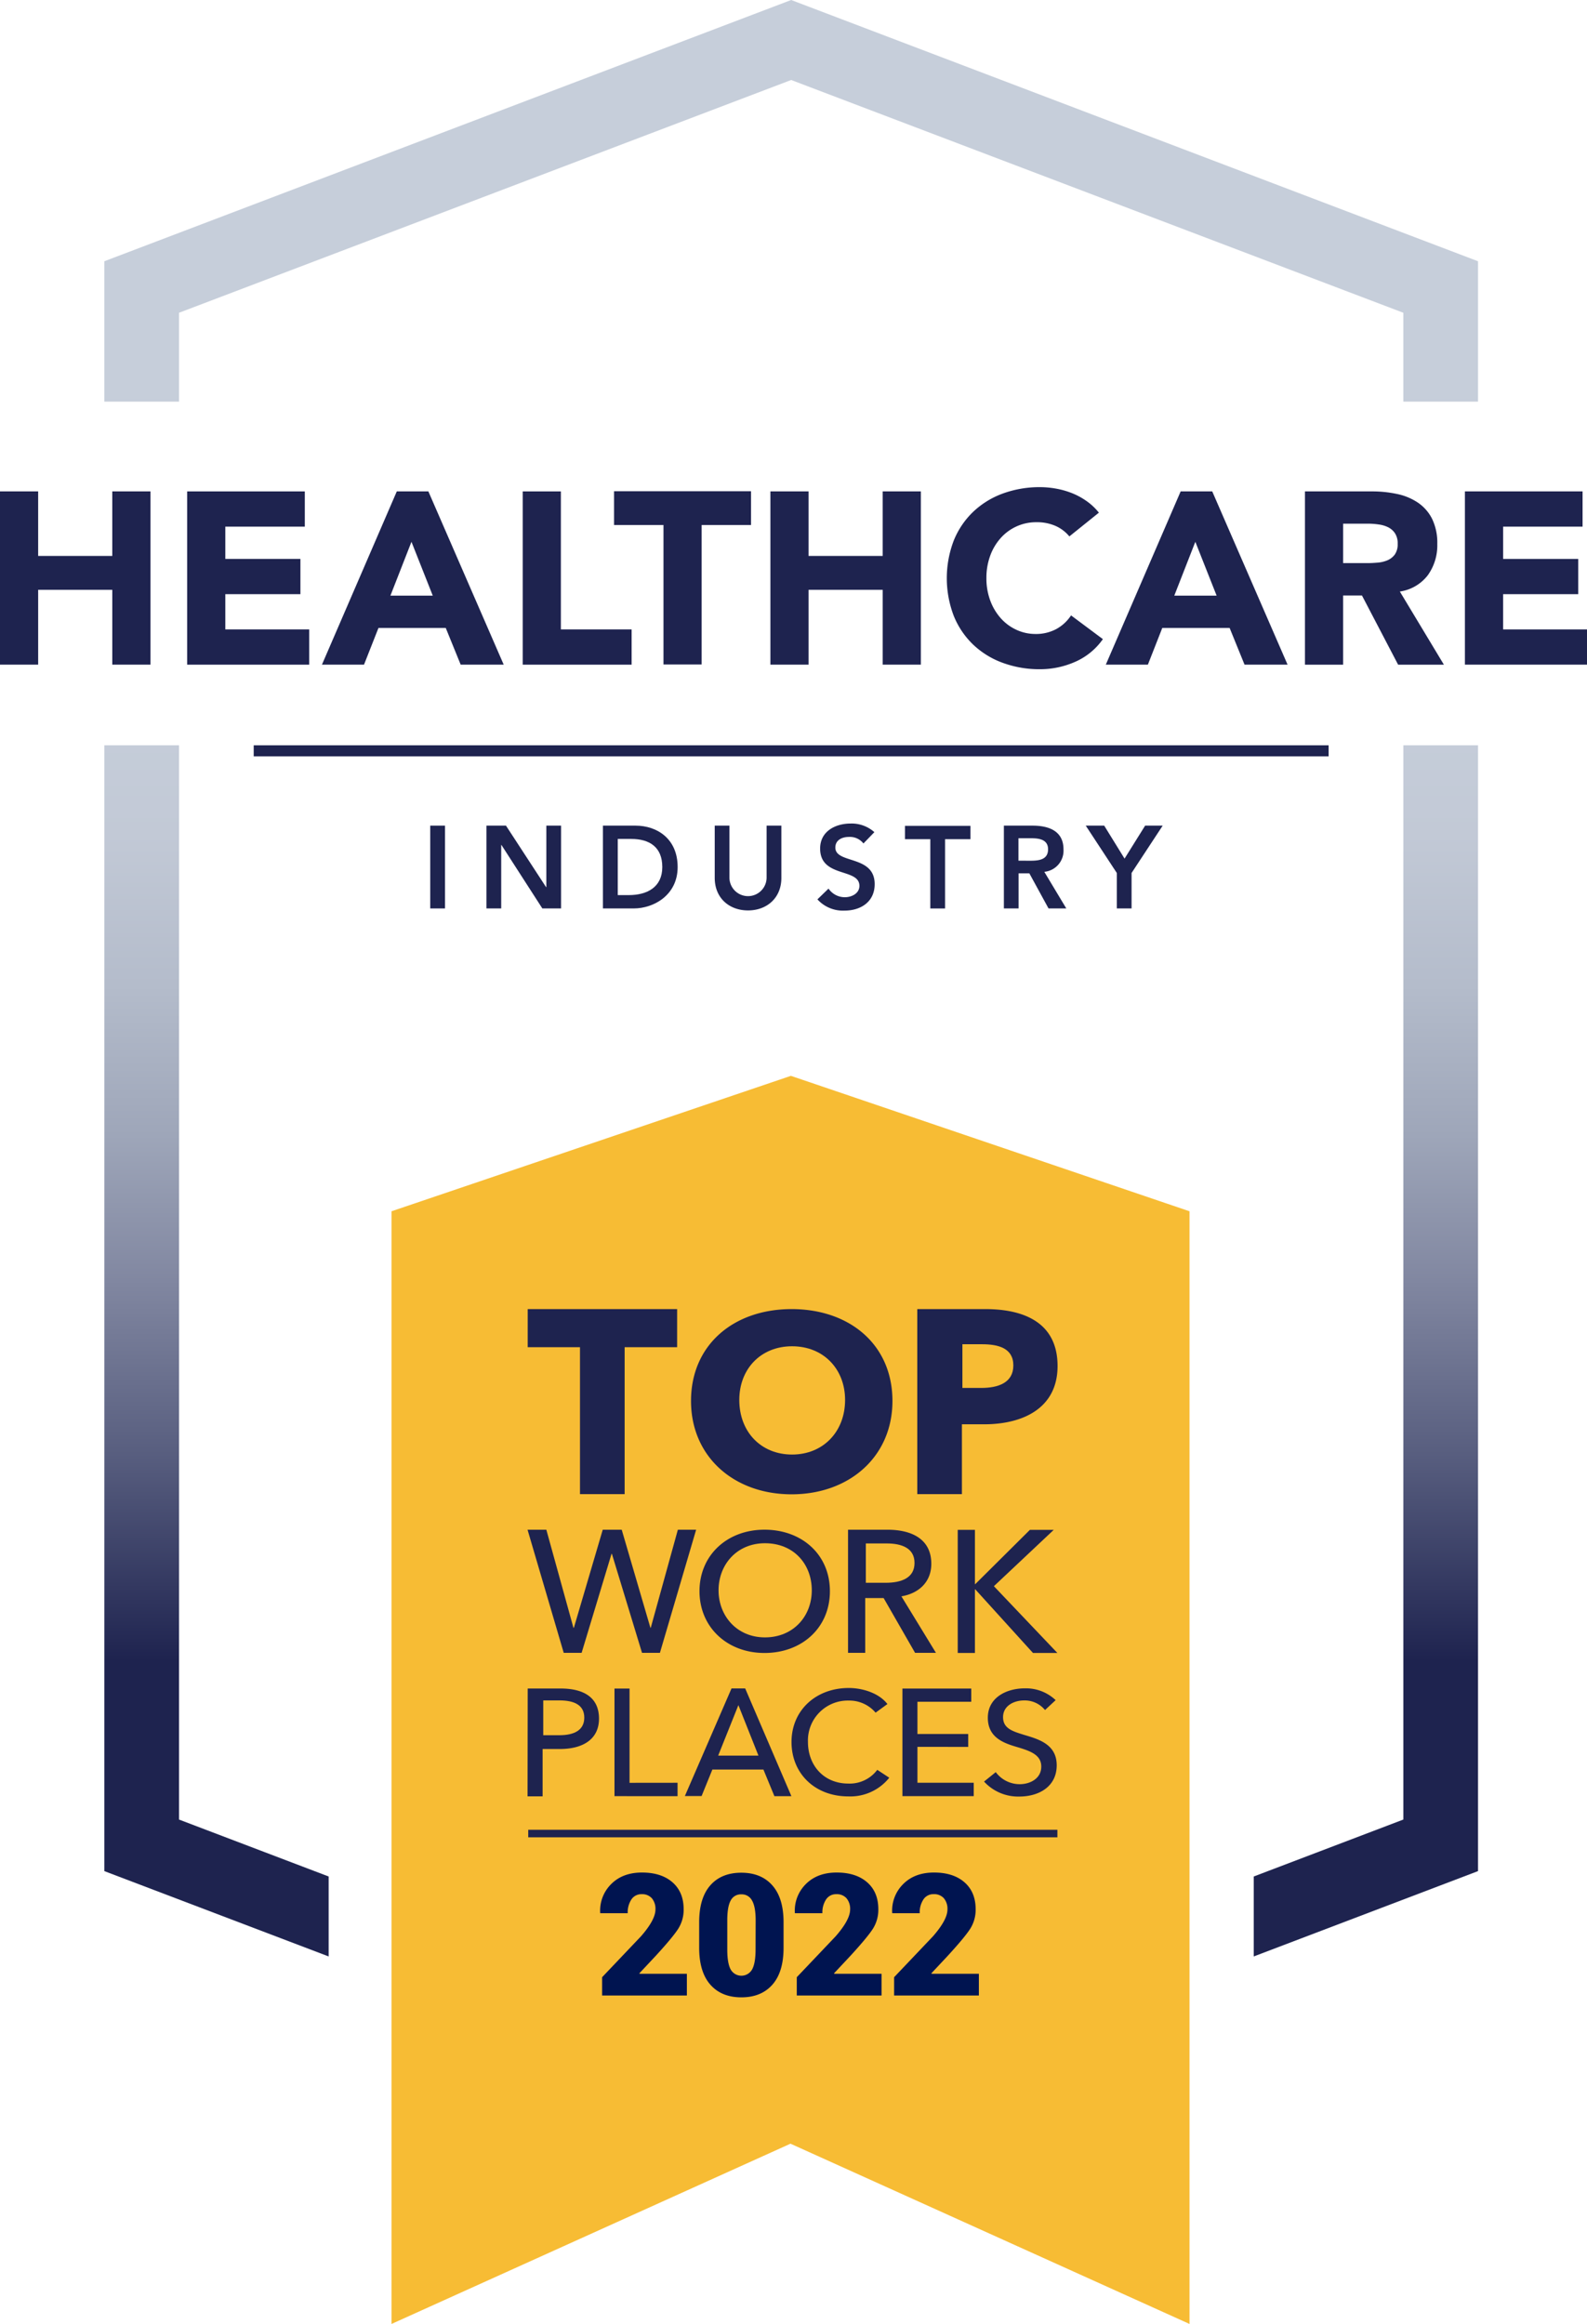 <svg xmlns="http://www.w3.org/2000/svg" xmlns:xlink="http://www.w3.org/1999/xlink" width="655.17" height="959.151" viewBox="0 0 655.17 959.151">
  <defs>
    <linearGradient id="linear-gradient" x1="0.5" y1="0.03" x2="0.5" y2="0.977" gradientUnits="objectBoundingBox">
      <stop offset="0.35" stop-color="#c6ceda"/>
      <stop offset="0.42" stop-color="#c2c9d6"/>
      <stop offset="0.5" stop-color="#b4bccb"/>
      <stop offset="0.58" stop-color="#9ea6b9"/>
      <stop offset="0.66" stop-color="#8086a0"/>
      <stop offset="0.75" stop-color="#585e7f"/>
      <stop offset="0.84" stop-color="#292e58"/>
      <stop offset="0.86" stop-color="#1e234f"/>
    </linearGradient>
  </defs>
  <g id="TWP-I_2022_healthcare" transform="translate(-100.5 -25.87)">
    <g id="IA_Healthcare_2021" transform="translate(100.5 25.87)">
      <rect id="Rectangle" width="288.831" height="351.705" transform="translate(190.488 514.254)" fill="#1e234f"/>
      <path id="Path" d="M0,114.19H15.754v26.642h30.6V114.19H62.11V185.7H46.356v-30.9h-30.6v30.9H0Z" transform="translate(0 88.624)" fill="#1e234f"/>
      <path id="Path-2" data-name="Path" d="M43.5,114.19H92.077v14.546H59.254v13.321H90.265V156.6H59.254V171.15H93.888V185.7H43.5Z" transform="translate(33.761 88.624)" fill="#1e234f"/>
      <path id="Shape" d="M105.734,114.19h13.037l31.1,71.506H132.109l-6.163-15.15H98.168L92.2,185.7H74.83Zm6.057,20.8-8.685,22.219h17.477Z" transform="translate(58.076 88.624)" fill="#1e234f"/>
      <path id="Path-3" data-name="Path" d="M121.5,114.19h15.754v56.96h29.2V185.7H121.5Z" transform="translate(94.297 88.624)" fill="#1e234f"/>
      <path id="Path-4" data-name="Path" d="M163.137,128.092H142.73V114.15h56.551v13.942h-20.39v57.564H163.137Z" transform="translate(110.774 88.593)" fill="#1e234f"/>
      <path id="Path-5" data-name="Path" d="M179.07,114.19h15.754v26.642h30.6V114.19H241.18V185.7H225.426v-30.9h-30.6v30.9H179.07Z" transform="translate(138.978 88.624)" fill="#1e234f"/>
      <path id="Path-6" data-name="Path" d="M270.671,133.537a15.438,15.438,0,0,0-5.719-4.334,18.956,18.956,0,0,0-7.815-1.527,19.536,19.536,0,0,0-14.795,6.518,22.3,22.3,0,0,0-4.351,7.318,26.37,26.37,0,0,0-1.563,9.2,26.068,26.068,0,0,0,1.563,9.236,22.824,22.824,0,0,0,4.3,7.282,19.52,19.52,0,0,0,6.412,4.8,18.623,18.623,0,0,0,7.921,1.776,17.755,17.755,0,0,0,8.6-2.007,17.058,17.058,0,0,0,6.145-5.666l13.143,9.8a27.387,27.387,0,0,1-11.527,9.4,35.717,35.717,0,0,1-14.333,3.019,43.809,43.809,0,0,1-15.452-2.629,35,35,0,0,1-12.22-7.513,34.059,34.059,0,0,1-8.028-11.864,43.5,43.5,0,0,1,0-31.117,34.06,34.06,0,0,1,8.028-11.864,35.322,35.322,0,0,1,12.22-7.531,44.227,44.227,0,0,1,15.452-2.629,37.341,37.341,0,0,1,6.305.568,34.41,34.41,0,0,1,6.465,1.776,28.946,28.946,0,0,1,6.11,3.233,24.308,24.308,0,0,1,5.328,4.955Z" transform="translate(170.798 87.854)" fill="#1e234f"/>
      <path id="Shape-2" data-name="Shape" d="M287.934,114.19h13.037l31.1,71.506H314.309l-6.163-15.15h-27.8L274.4,185.7H257.03Zm6.057,20.8-8.685,22.219h17.477Z" transform="translate(199.483 88.624)" fill="#1e234f"/>
      <path id="Shape-3" data-name="Shape" d="M303.32,114.19h27.672a48.649,48.649,0,0,1,10.355,1.066,24.154,24.154,0,0,1,8.579,3.552,17.615,17.615,0,0,1,5.861,6.66,22.631,22.631,0,0,1,2.167,10.443,21.144,21.144,0,0,1-3.925,12.895A17.766,17.766,0,0,1,342.5,155.52l18.187,30.194h-18.9l-14.937-28.578h-7.779v28.578H303.32Zm15.754,29.59h9.289a43.729,43.729,0,0,0,4.494-.16,13.509,13.509,0,0,0,4.3-.906,7.5,7.5,0,0,0,3.179-2.362,7.286,7.286,0,0,0,1.261-4.547,7.539,7.539,0,0,0-1.119-4.351,7.3,7.3,0,0,0-2.824-2.469,12.445,12.445,0,0,0-3.943-1.154,29.984,29.984,0,0,0-4.334-.32h-10.3Z" transform="translate(235.409 88.623)" fill="#1e234f"/>
      <path id="Path-7" data-name="Path" d="M340.5,114.19h48.577v14.546h-32.8v13.321h31.011V156.6H356.272V171.15h34.634V185.7H340.5Z" transform="translate(264.265 88.624)" fill="#1e234f"/>
      <path id="Shape-4" data-name="Shape" d="M560.528,307.6v443.37l-61.755,23.5v33l92.588-35.22V307.6Zm-505.445,0H24.25V772.251l92.606,35.22v-33l-61.773-23.5ZM307.806,0,24.25,107.827v57.937H55.083V129.087l252.722-96.07,252.722,96.07v36.677h30.833V107.827Z" transform="translate(18.821)" fill="url(#linear-gradient)"/>
      <path id="Path-8" data-name="Path" d="M100,191.86h6.092v34.172H100Z" transform="translate(77.611 148.904)" fill="#1e234f"/>
      <path id="Path-9" data-name="Path" d="M113.07,191.86h8.064l16.553,25.381h.107V191.86h6.074v34.172h-7.726l-16.891-26.215h-.089v26.215H113.07Z" transform="translate(87.754 148.904)" fill="#1e234f"/>
      <path id="Shape-5" data-name="Shape" d="M140.14,191.86h13.481c8.969,0,17.37,5.488,17.37,17.086s-9.893,17.086-18.1,17.086H140.14ZM150.8,220.526c7.637,0,13.854-3.286,13.854-11.58s-5.328-11.6-12.841-11.6h-5.541v23.178Z" transform="translate(108.764 148.904)" fill="#1e234f"/>
      <path id="Path-10" data-name="Path" d="M193.642,213.422c0,8.259-5.95,13.427-13.765,13.427s-13.747-5.168-13.747-13.427V191.86H172.2v21.42a7.673,7.673,0,0,0,15.346,0V191.86h6.092Z" transform="translate(128.935 148.904)" fill="#1e234f"/>
      <path id="Path-11" data-name="Path" d="M209,199.6a7.1,7.1,0,0,0-5.985-2.7c-2.806,0-5.613,1.243-5.613,4.387,0,6.856,16.234,2.948,16.234,15.1,0,7.353-5.808,10.923-12.433,10.923A14.212,14.212,0,0,1,190,222.668l4.582-4.44a8.131,8.131,0,0,0,6.767,3.552c2.789,0,5.985-1.545,5.985-4.689,0-7.477-16.216-3.179-16.216-15.4,0-7.1,6.27-10.319,12.593-10.319a14.088,14.088,0,0,1,9.8,3.552Z" transform="translate(147.46 148.521)" fill="#1e234f"/>
      <path id="Path-12" data-name="Path" d="M220.811,197.4H210.35V191.91h27.032V197.4H226.9v28.6h-6.092Z" transform="translate(163.254 148.943)" fill="#1e234f"/>
      <path id="Shape-6" data-name="Shape" d="M233.34,191.86H245.2c6.572,0,12.752,2.114,12.752,9.786a8.758,8.758,0,0,1-7.921,9.271l9.076,15.115h-7.335l-7.921-14.493h-4.44v14.493H233.34Zm10.816,14.475c3.428,0,7.424-.284,7.424-4.724,0-4.067-3.765-4.547-6.891-4.547h-5.328v9.254Z" transform="translate(181.097 148.904)" fill="#1e234f"/>
      <path id="Path-13" data-name="Path" d="M265.193,211.4,252.37,191.86h7.62l8.4,13.605,8.49-13.605h7.247L271.286,211.4v14.635h-6.092Z" transform="translate(195.866 148.904)" fill="#1e234f"/>
      <rect id="Rectangle-2" data-name="Rectangle" width="443.76" height="4.565" transform="translate(104.737 307.604)" fill="#1e234f"/>
      <path id="Path-14" data-name="Path" d="M209.935,358.66H201.25v16.234h8.188c6.678,0,11.918-2.1,11.918-8.188S216.116,358.66,209.935,358.66Z" transform="translate(156.192 278.359)" fill="#f7bc34" fill-rule="evenodd"/>
      <path id="Path-15" data-name="Path" d="M193.633,357.527c12.824,0,21.882-9.431,21.882-22.539,0-12.717-8.881-22.148-21.882-22.148s-21.793,9.431-21.793,22.148C171.84,348.167,180.792,357.527,193.633,357.527Z" transform="translate(133.366 242.797)" fill="#f7bc34" fill-rule="evenodd"/>
      <path id="Path-16" data-name="Path" d="M143.214,402.234c0-5.328-4.387-7.1-10.23-7.1H126.27V409.5h6.589C138.951,409.516,143.214,407.492,143.214,402.234Z" transform="translate(97.999 306.663)" fill="#f7bc34" fill-rule="evenodd"/>
      <path id="Path-17" data-name="Path" d="M186.184,358.61c-11.687,0-19.164,8.881-19.164,19.431s7.548,19.431,19.164,19.431,19.324-8.632,19.324-19.431S198.066,358.61,186.184,358.61Z" transform="translate(129.625 278.32)" fill="#f7bc34" fill-rule="evenodd"/>
      <path id="Path-18" data-name="Path" d="M166.93,417.064h16.624l-8.277-20.834Z" transform="translate(129.556 307.517)" fill="#f7bc34" fill-rule="evenodd"/>
      <path id="Path-19" data-name="Path" d="M231.8,312.37h-8.1V330.4h7.762c6.909,0,13.267-2.06,13.267-9.289S238.371,312.37,231.8,312.37Z" transform="translate(173.615 242.433)" fill="#f7bc34" fill-rule="evenodd"/>
      <path id="Shape-7" data-name="Shape" d="M255.876,250,91,305.894v459.23l164.716-74.4,164.734,74.4V305.894Zm.3,96.265c23.942,0,41.632,14.653,41.632,37.92,0,22.947-17.761,38.524-41.632,38.524s-41.525-15.576-41.525-38.524C214.653,360.918,232.343,346.265,256.178,346.265ZM315.766,488.14h-8.614l-12.983-22.61h-7.6v22.61h-7.1V437.326H295.75c9.84,0,18.1,3.73,18.1,14.067,0,7.46-5.1,12.2-12.344,13.427Zm13.321,33.48v5.328H308.129v14.813h23.232v5.524H301.93v-44.4h28.418v5.453H308.129v13.3Zm-84.1-33.426c-15.434,0-26.837-10.657-26.837-25.5s11.4-25.381,26.837-25.381,27,10.266,27,25.381S260.423,488.194,244.988,488.194Zm11.1,59.091h-7.016l-4.529-10.976H223.462l-4.44,10.923h-6.909l19.253-44.4h5.648Zm23.658-44.634c6.092,0,12.681,2.291,15.985,6.625l-4.884,3.552a14.207,14.207,0,0,0-11.047-4.991,16.466,16.466,0,0,0-16.873,17.1c0,9.573,6.465,17.157,16.678,17.157a14.211,14.211,0,0,0,11.935-5.666l4.955,3.25a20.53,20.53,0,0,1-16.944,7.708c-13.623,0-23.409-9.325-23.409-22.45S266.266,502.651,279.747,502.651ZM147.232,346.265h61.684V362H187.247v60.636H168.811V362h-21.58Zm7.691,91.061L166.112,477.8h.178l11.918-40.477h7.833L197.886,477.8h.142l11.189-40.477h7.548L201.811,488.14h-7.389L181.99,447.29h-.16l-12.344,40.85H162.1l-14.937-50.814Zm54.171,104.435v5.524H183.056v-44.4h6.216v38.9Zm-61.862-38.9h13.552c9.609,0,15.878,3.694,15.878,12.433s-6.962,12.539-16.18,12.539h-7.1v19.537h-6.216Zm218.674,61.418H147.445v-3.108H365.906ZM348.731,526.86c-5.648-1.67-11.545-4.138-11.545-11.935,0-8.472,7.9-12.131,15.257-12.131a17.757,17.757,0,0,1,12.735,4.867l-4.387,4.085a10.8,10.8,0,0,0-8.667-3.961c-4.014,0-8.65,2.1-8.65,6.891s4.067,5.879,9.094,7.442c5.95,1.776,13.054,3.961,13.054,12.433,0,8.881-7.477,12.895-15.381,12.895a19.059,19.059,0,0,1-14.617-6.181l4.831-3.89a12.329,12.329,0,0,0,9.911,4.973c4.138,0,8.881-2.22,8.881-7.264S354.379,528.547,348.731,526.86Zm7.1-38.666L332,461.925h-.142v26.269h-7.1V437.379h7.1v22.4H332l22.557-22.4h9.84l-24.706,23.249,26.215,27.565Zm-20.123-94.382h-9.218v28.826H308.058V346.265H336.1c16.713,0,29.874,6.039,29.874,23.5s-14.351,24.049-30.318,24.049Z" transform="translate(70.626 194.027)" fill="#f7bc34" fill-rule="evenodd"/>
    </g>
    <g id="_2022" data-name="2022" transform="translate(348.267 798.708)">
      <path id="Path-20" data-name="Path" d="M35.8,41.784v8.967H.809V43.2l16.065-16.9q5.953-6.83,5.953-11.028a6.776,6.776,0,0,0-1.488-4.655,5.315,5.315,0,0,0-4.2-1.679A4.889,4.889,0,0,0,12.9,11.1a9.694,9.694,0,0,0-1.526,5.686H.046l-.038-.229a15.4,15.4,0,0,1,4.56-11.81Q9.318,0,17.274,0T29.847,4.026q4.617,4.026,4.617,11.123a14.611,14.611,0,0,1-2.175,7.956q-2.175,3.453-9.311,11.238l-6.792,7.25.114.191Z" transform="translate(0)" fill="#001450"/>
      <path id="Shape-8" data-name="Shape" d="M44.841,11.529a4.76,4.76,0,0,0-4.426-2.557,4.684,4.684,0,0,0-4.388,2.538q-1.412,2.538-1.412,8.185v12.02q0,5.762,1.431,8.3a5.07,5.07,0,0,0,8.8-.019q1.45-2.557,1.45-8.28l.038-12.02Q46.329,14.085,44.841,11.529ZM57.853,20.5V31.028q0,10-4.617,15.225t-12.8,5.228q-8.185,0-12.8-5.228T23.015,31.028V20.5q0-10,4.579-15.225T40.4.043q8.223,0,12.84,5.247T57.853,20.5Z" transform="translate(17.862 0.033)" fill="#001450"/>
      <path id="Path-21" data-name="Path" d="M81.048,41.784v8.967H46.056V43.2l16.065-16.9q5.953-6.83,5.953-11.028a6.776,6.776,0,0,0-1.488-4.655,5.315,5.315,0,0,0-4.2-1.679A4.889,4.889,0,0,0,58.153,11.1a9.694,9.694,0,0,0-1.526,5.686H45.293l-.038-.229a15.4,15.4,0,0,1,4.56-11.81Q54.566,0,62.522,0T75.1,4.026q4.617,4.026,4.617,11.123a14.611,14.611,0,0,1-2.175,7.956q-2.175,3.453-9.311,11.238l-6.792,7.25.114.191Z" transform="translate(35.117)" fill="#001450"/>
      <path id="Path-22" data-name="Path" d="M103.672,41.784v8.967H68.68V43.2l16.065-16.9Q90.7,19.461,90.7,15.263a6.776,6.776,0,0,0-1.488-4.655,5.315,5.315,0,0,0-4.2-1.679A4.889,4.889,0,0,0,80.777,11.1,9.693,9.693,0,0,0,79.25,16.79H67.917l-.038-.229a15.4,15.4,0,0,1,4.56-11.81Q77.189,0,85.146,0T97.719,4.026q4.617,4.026,4.617,11.123a14.611,14.611,0,0,1-2.175,7.956q-2.175,3.453-9.311,11.238l-6.792,7.25.115.191Z" transform="translate(52.676)" fill="#001450"/>
    </g>
  </g>
</svg>
